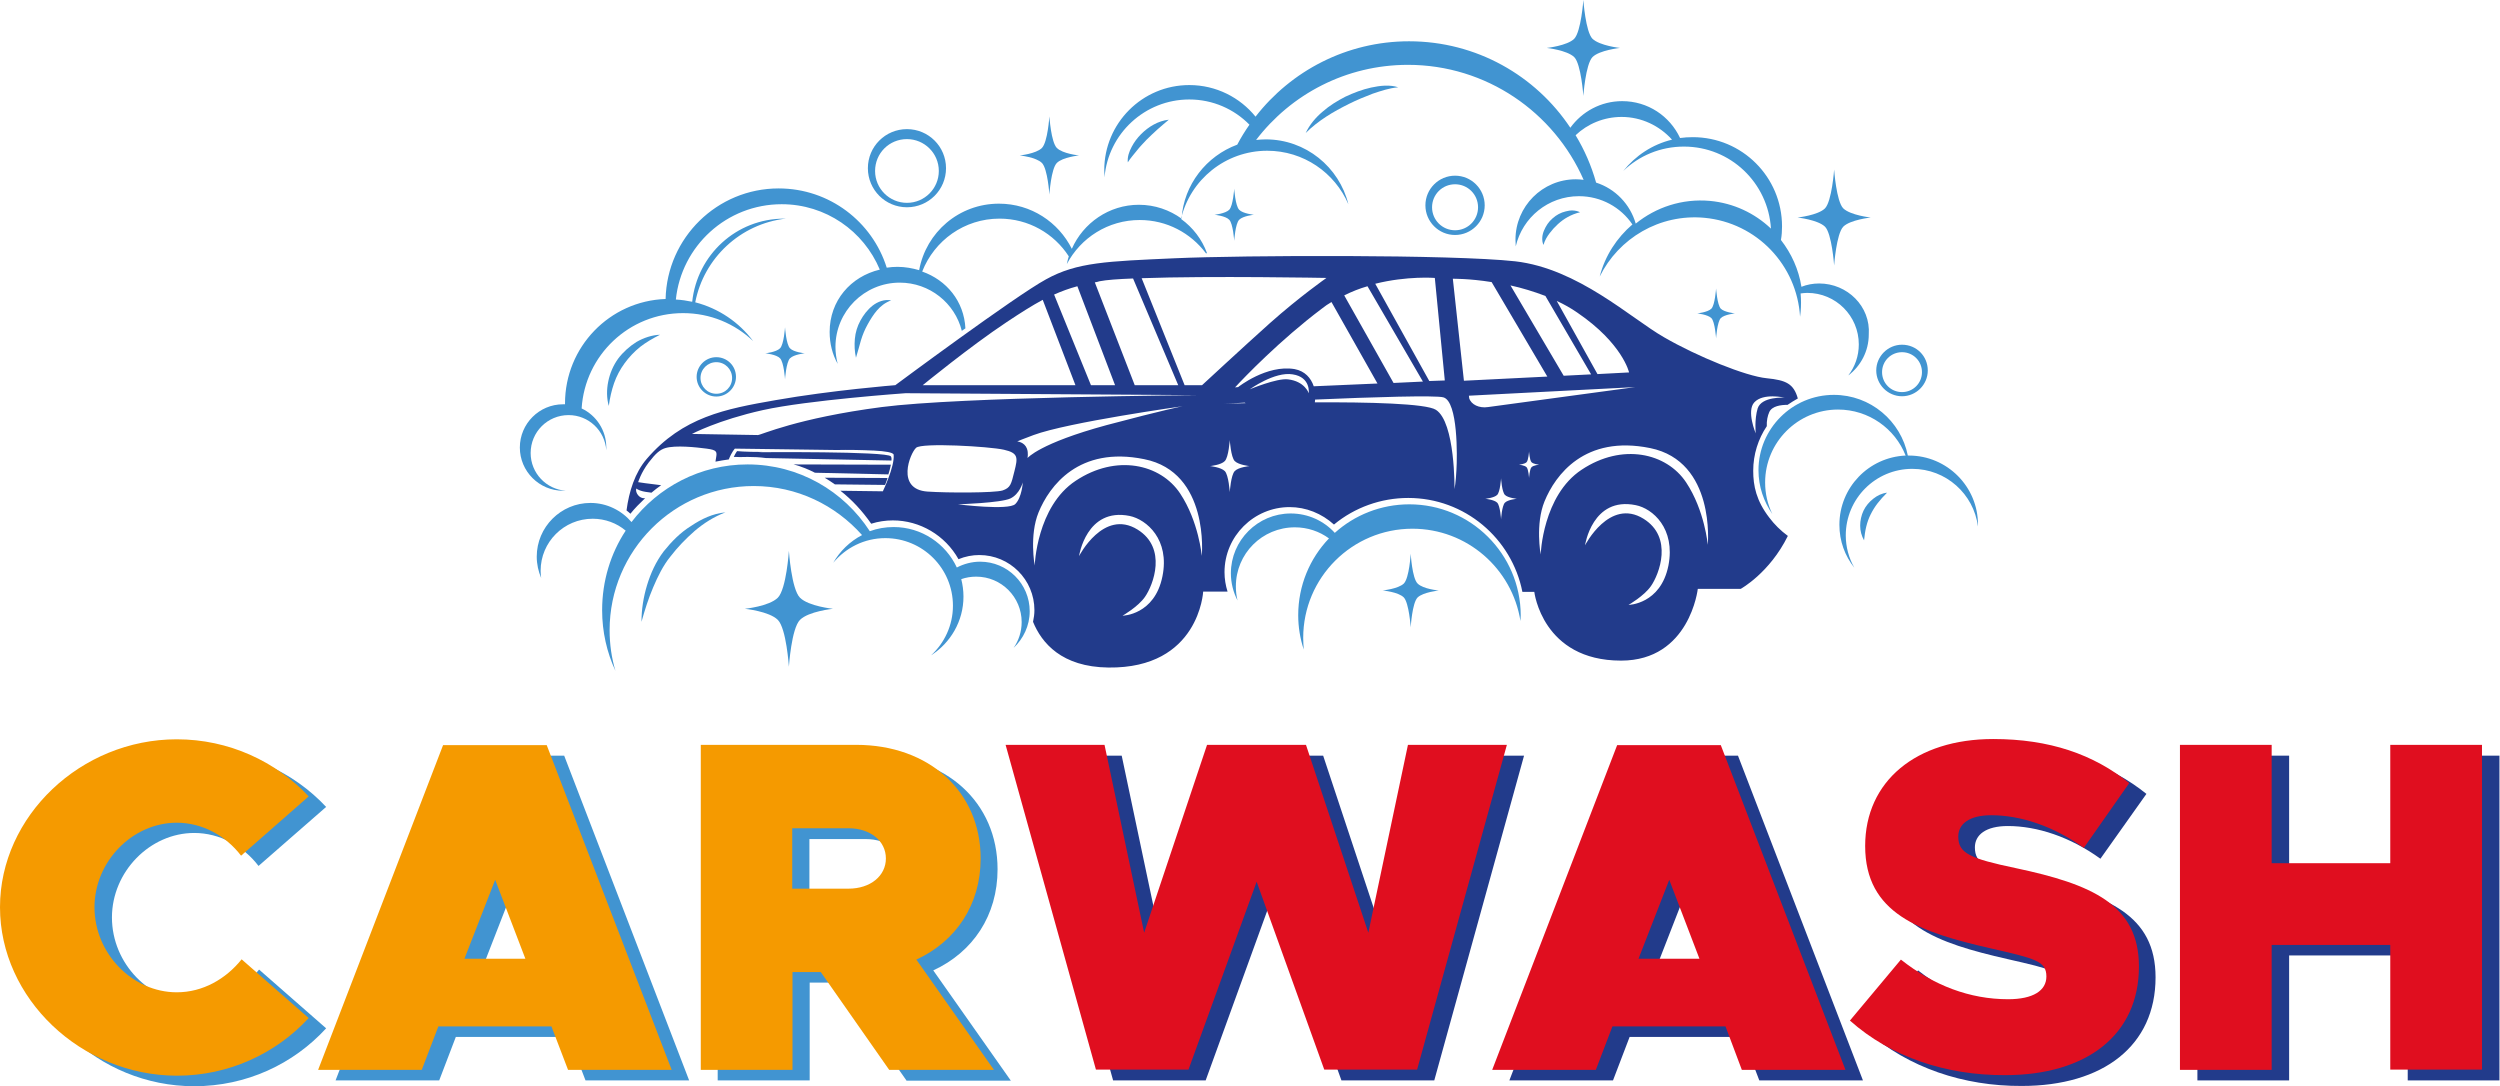 <svg xmlns="http://www.w3.org/2000/svg" xmlns:xlink="http://www.w3.org/1999/xlink" id="Layer_1" x="0px" y="0px" viewBox="0 0 902.2 392" style="enable-background:new 0 0 902.2 392;" xml:space="preserve"> <style type="text/css"> .st0{fill:#4194D1;} .st1{fill:#223B8B;} .st2{fill:#F59A00;} .st3{fill:#E00E1F;} </style> <g> <g> <g> <path class="st0" d="M6.3,331.2c0-32.9,29.2-60.6,63.8-60.6c18.8,0,35.8,8,47.6,20.6l-24.4,21.3c-5.5-7.2-14-11.9-23.2-11.9 c-16,0-29.7,14-29.7,30.5c0,16.7,13.7,30.7,29.7,30.7c9.4,0,17.7-4.8,23.4-11.9l24.2,21.2C105.9,384,88.9,392,70.1,392 C35.4,392,6.3,364.2,6.3,331.2z"></path> <path class="st0" d="M205.3,374.2h-40.8l-6,15.7h-37.4l45.1-117.2h37.4l45.1,117.2h-37.4L205.3,374.2z M195.9,349.8L185,321.3 l-11.1,28.5H195.9z"></path> <path class="st0" d="M327.1,389.9l-24.7-35.3h-10.2v35.3H259V272.7h56.1c26.3,0,44.9,16.9,44.9,41c0,16.7-8.9,29.9-23.2,36.5 l28,39.8H327.1z M292.1,324.6h20.3c7.9,0,13.5-4.6,13.5-10.9c0-6.3-5.6-10.9-13.5-10.9h-20.3V324.6z"></path> <path class="st1" d="M369.1,272.7h35.7l14.3,67.8l22.7-67.8h35.7l22.5,67.8l14.3-67.8H550l-32.4,117.2h-33.5l-24.4-67.8 l-24.6,67.8h-33.4L369.1,272.7z"></path> <path class="st1" d="M628.9,374.2h-40.8l-6,15.7h-37.4l45.1-117.2h37.4l45.1,117.2h-37.4L628.9,374.2z M619.5,349.8l-10.9-28.5 l-11.1,28.5H619.5z"></path> <path class="st1" d="M673.8,372.2l18.4-22c11.9,9.4,24.9,14.3,38.7,14.3c9,0,13.8-3.1,13.8-8.2c0-5.6-4.1-6.5-20.3-10.2 c-25.4-5.8-45.1-12.5-45.1-36.9c0-23.4,18.4-38.6,46.2-38.6c20.3,0,36.2,5.5,49.1,15.9l-16.6,23.4c-10.9-7.9-22.9-11.8-33.4-11.8 c-8,0-11.9,3.2-11.9,7.7c0,6,4.1,7.9,20.8,11.4c27.3,5.8,44.4,13.1,44.4,35.5c0,24.7-18.9,39.2-48.3,39.2 C708.6,392,688.7,385.3,673.8,372.2z"></path> <path class="st1" d="M902,272.7v117.2h-33.1v-45.1h-42.8v45.1H793V272.7h33.1v42.7h42.8v-42.7H902z"></path> <g> <path class="st2" d="M0,327.4c0-32.9,29.2-60.6,63.8-60.6c18.8,0,35.8,8,47.6,20.6L87,308.8c-5.5-7.2-14-11.9-23.2-11.9 c-16,0-29.7,14-29.7,30.5c0,16.7,13.7,30.7,29.7,30.7c9.4,0,17.7-4.8,23.4-11.9l24.2,21.2c-11.8,12.8-28.8,20.8-47.6,20.8 C29.2,388.1,0,360.3,0,327.4z"></path> </g> <g> <path class="st2" d="M199,370.4h-40.8l-6,15.7h-37.4l45.1-117.2h37.4l45.1,117.2H205L199,370.4z M189.6,346l-10.9-28.5 L167.6,346H189.6z"></path> </g> <g> <path class="st2" d="M320.9,386.1l-24.7-35.3h-10.2v35.3h-33.1V268.8h56.1c26.3,0,44.9,16.9,44.9,41c0,16.7-8.9,29.9-23.2,36.5 l28,39.8H320.9z M285.9,320.7h20.3c7.9,0,13.5-4.6,13.5-10.9c0-6.3-5.6-10.9-13.5-10.9h-20.3V320.7z"></path> </g> <g> <path class="st3" d="M362.9,268.8h35.7l14.3,67.8l22.7-67.8h35.7l22.5,67.8l14.3-67.8h35.7l-32.4,117.2h-33.5l-24.4-67.8 l-24.6,67.8h-33.4L362.9,268.8z"></path> </g> <g> <path class="st3" d="M622.7,370.4h-40.8l-6,15.7h-37.4l45.1-117.2H621L666,386.1h-37.4L622.7,370.4z M613.3,346l-10.9-28.5 L591.3,346H613.3z"></path> </g> <g> <path class="st3" d="M667.6,368.3l18.4-22c11.9,9.4,24.9,14.3,38.7,14.3c9,0,13.8-3.1,13.8-8.2c0-5.6-4.1-6.5-20.3-10.2 c-25.4-5.8-45.1-12.5-45.1-36.9c0-23.4,18.4-38.6,46.2-38.6c20.3,0,36.2,5.5,49.1,15.9L752,306c-10.9-7.9-22.9-11.8-33.4-11.8 c-8,0-11.9,3.2-11.9,7.7c0,6,4.1,7.9,20.8,11.4c27.3,5.8,44.4,13.1,44.4,35.5c0,24.7-18.9,39.2-48.3,39.2 C702.4,388.1,682.4,381.5,667.6,368.3z"></path> </g> <g> <path class="st3" d="M895.7,268.8v117.2h-33.1V341h-42.8v45.1h-33.1V268.8h33.1v42.7h42.8v-42.7H895.7z"></path> </g> </g> <g> <g> <g> <g> <path class="st0" d="M371.6,220.6c0-9.9-8-17.9-17.9-17.9c-3,0-5.9,0.8-8.4,2.1c-4-8.6-12.7-14.6-22.8-14.6 c-3,0-5.9,0.5-8.6,1.5c-9.4-14.5-25.6-24.1-44.1-24.1c-17.1,0-32.3,8.2-41.9,20.8c-3.6-4.2-8.9-6.9-14.8-6.9 c-10.7,0-19.4,8.7-19.4,19.4c0,2.7,0.6,5.3,1.6,7.7c-0.1-0.8-0.2-1.7-0.2-2.6c0-10.4,8.4-18.8,18.8-18.8 c4.5,0,8.7,1.6,11.9,4.3c-5.4,8.2-8.5,18.1-8.5,28.7c0,7.8,1.7,15.2,4.8,21.9c-1.4-4.7-2.1-9.6-2.1-14.7c0-28.7,23.3-52,52-52 c15.6,0,29.5,6.9,39.1,17.7c-4.4,2.3-8,5.8-10.4,10c4.5-5.4,11.2-8.9,18.8-8.9c13.5,0,24.4,10.9,24.4,24.4 c0,7.1-3.1,13.5-7.9,17.9c7-4.5,11.7-12.3,11.7-21.2c0-2.2-0.3-4.3-0.8-6.3c1.7-0.6,3.5-0.9,5.4-0.9c9.1,0,16.4,7.4,16.4,16.4 c0,3.5-1.1,6.7-2.9,9.3C369.3,230.5,371.6,225.8,371.6,220.6z"></path> </g> <g> <path class="st0" d="M239.5,199c-2.8,3.7-4.7,7.9-6,12.2c-1.3,4.3-2,8.7-2,13.2c1.2-4.3,2.5-8.4,4.2-12.4 c1.7-4,3.6-7.9,6.2-11.1c2.6-3.4,5.6-6.5,8.8-9.3c3.3-2.8,6.9-5.1,11.1-6.7c-4.5,0.4-8.7,2.4-12.4,4.9 C245.5,192.2,242.3,195.5,239.5,199z"></path> </g> </g> <g> <g> <path class="st0" d="M571.4,34.6c0,0,0.8-11.4,3.3-14c2.5-2.5,9.9-3.3,9.9-3.3s-7.3-0.8-9.9-3.3c-2.5-2.5-3.3-14-3.3-14 s-0.8,11.4-3.3,14c-2.5,2.5-9.9,3.3-9.9,3.3s7.3,0.8,9.9,3.3C570.6,23.1,571.4,34.6,571.4,34.6z"></path> </g> <g> <path class="st0" d="M661.9,95.8c0,0,0.8-11.4,3.3-14c2.5-2.5,9.9-3.3,9.9-3.3s-7.3-0.8-9.9-3.3c-2.5-2.5-3.3-14-3.3-14 s-0.8,11.4-3.3,14c-2.5,2.5-9.9,3.3-9.9,3.3s7.3,0.8,9.9,3.3C661.1,84.3,661.9,95.8,661.9,95.8z"></path> </g> <g> <path class="st0" d="M619.3,104.1c0,0-0.4,6-1.7,7.3c-1.3,1.3-5.1,1.7-5.1,1.7s3.8,0.4,5.1,1.7s1.7,7.3,1.7,7.3s0.4-6,1.7-7.3 c1.3-1.3,5.1-1.7,5.1-1.7s-3.8-0.4-5.1-1.7C619.7,110,619.3,104.1,619.3,104.1z"></path> </g> <g> <path class="st0" d="M283.3,118.1c0,0-0.4,6.2-1.8,7.6c-1.4,1.4-5.3,1.8-5.3,1.8s4,0.4,5.3,1.8c1.4,1.4,1.8,7.6,1.8,7.6 s0.4-6.2,1.8-7.6c1.4-1.4,5.3-1.8,5.3-1.8s-4-0.4-5.3-1.8C283.7,124.3,283.3,118.1,283.3,118.1z"></path> </g> <g> <path class="st0" d="M378.7,70.2c0,0,0.6-9.3,2.7-11.4c2.1-2.1,8-2.7,8-2.7s-5.9-0.6-8-2.7c-2.1-2.1-2.7-11.4-2.7-11.4 s-0.6,9.3-2.7,11.4c-2.1,2.1-8,2.7-8,2.7s5.9,0.6,8,2.7C378.1,60.9,378.7,70.2,378.7,70.2z"></path> </g> <g> <path class="st0" d="M445.4,68.1c0,0-0.4,6.2-1.8,7.6c-1.4,1.4-5.3,1.8-5.3,1.8s4,0.4,5.3,1.8c1.4,1.4,1.8,7.6,1.8,7.6 s0.4-6.2,1.8-7.6c1.4-1.4,5.3-1.8,5.3-1.8s-4-0.4-5.3-1.8C445.8,74.3,445.4,68.1,445.4,68.1z"></path> </g> <g> <path class="st0" d="M314.9,110.3c-1.9,1.5-3.3,3.4-4.4,5.4c-1.1,2-1.8,4.3-2,6.6c-0.2,2.3-0.1,4.5,0.4,6.8 c0.7-2.2,1.2-4.3,1.8-6.3c0.6-2,1.4-3.9,2.4-5.7c1-1.8,2.1-3.6,3.4-5.1c1.3-1.5,2.9-2.8,5.1-3.6 C319.2,107.9,316.7,108.9,314.9,110.3z"></path> </g> <g> <path class="st0" d="M223.1,129.4c-1.8,2.5-3,5.3-3.6,8.3c-0.6,2.9-0.6,6,0.2,8.8c0.4-2.9,1-5.6,1.9-8.2 c0.9-2.6,2.2-5,3.8-7.2c1.6-2.2,3.5-4.2,5.6-5.9c2.2-1.7,4.6-3.1,7.2-4.4c-2.9,0.1-5.9,1.1-8.5,2.6 C227.3,124.9,224.9,127,223.1,129.4z"></path> </g> <g> <path class="st0" d="M494.8,31.6c-3.2,0.7-6.3,1.9-9.3,3.3c-2.9,1.5-5.7,3.2-8.2,5.4c-2.5,2.1-4.7,4.7-6.1,7.7 c2.3-2.3,4.8-4.2,7.4-5.9c2.6-1.7,5.4-3.2,8.2-4.6c2.8-1.4,5.7-2.6,8.6-3.7c3-1,5.9-2,9.2-2.3C501.5,30.5,498,30.9,494.8,31.6 z"></path> </g> <g> <path class="st0" d="M413.8,50.4c1.2-1.2,2.5-2.4,3.8-3.6c1.3-1.2,2.7-2.3,4.2-3.6c-3.8,0.4-7.3,2.5-10,5.2 c-1.4,1.4-2.5,2.9-3.4,4.6c-0.9,1.7-1.6,3.6-1.4,5.6c1-1.6,2.2-2.9,3.3-4.3C411.4,52.9,412.6,51.7,413.8,50.4z"></path> </g> <g> <path class="st0" d="M327.3,74.8c7.8,0,14.1-6.3,14.1-14.1c0-7.8-6.3-14.1-14.1-14.1c-7.8,0-14.1,6.3-14.1,14.1 C313.2,68.5,319.5,74.8,327.3,74.8z M327.3,50.2c6.3,0,11.5,5.1,11.5,11.5c0,6.3-5.1,11.5-11.5,11.5 c-6.3,0-11.5-5.1-11.5-11.5C315.8,55.3,320.9,50.2,327.3,50.2z"></path> </g> <g> <path class="st0" d="M525.1,63.4c-5.9,0-10.7,4.8-10.7,10.7c0,5.9,4.8,10.7,10.7,10.7c5.9,0,10.7-4.8,10.7-10.7 C535.8,68.2,531,63.4,525.1,63.4z M525.1,83.1c-4.6,0-8.3-3.7-8.3-8.3c0-4.6,3.7-8.3,8.3-8.3c4.6,0,8.3,3.7,8.3,8.3 C533.4,79.4,529.7,83.1,525.1,83.1z"></path> </g> <g> <path class="st0" d="M686.4,124.4c-5.1,0-9.3,4.2-9.3,9.3c0,5.1,4.2,9.3,9.3,9.3c5.1,0,9.3-4.2,9.3-9.3 C695.7,128.5,691.6,124.4,686.4,124.4z M686.4,141.5c-4,0-7.2-3.2-7.2-7.2c0-4,3.2-7.2,7.2-7.2c4,0,7.2,3.2,7.2,7.2 C693.6,138.3,690.4,141.5,686.4,141.5z"></path> </g> </g> <g> <path class="st0" d="M656.5,102.3c-2.2,0-4.4,0.4-6.4,1.2c-1-6.3-3.6-12-7.4-16.9c0.3-1.6,0.4-3.3,0.4-4.9 c0-17.8-14.4-32.2-32.2-32.2c-1.6,0-3.1,0.1-4.6,0.3c-3.7-7.9-11.6-13.3-20.9-13.3c-7.7,0-14.5,3.8-18.7,9.6 c-12.5-18.8-33.9-31.2-58.2-31.2c-22.5,0-42.6,10.7-55.4,27.2c-5.6-6.9-14.2-11.4-23.9-11.4c-17,0-30.7,13.8-30.7,30.7 c0,0.9,0.1,1.8,0.1,2.6c1.3-15.7,14.5-28.1,30.6-28.1c8.5,0,16.2,3.5,21.7,9.1c-1.6,2.3-3.1,4.7-4.4,7.2 c-11.1,4.1-19.3,14.4-20.1,26.7c-4.3-3.1-9.6-5-15.4-5c-10.8,0-20.1,6.6-24.2,15.9c-4.8-9.6-14.7-16.3-26.3-16.3 c-14.4,0-26.3,10.3-28.8,24c-2.4-0.7-5.1-1.2-7.8-1.2c-1.3,0-2.6,0.1-3.9,0.3c-5.2-16.6-20.7-28.6-39-28.6 c-22.2,0-40.3,17.8-40.8,39.9c-20.2,0.7-36.3,17.3-36.3,37.7c0,0.1,0,0.2,0,0.3c-0.2,0-0.5,0-0.7,0c-8.6,0-15.6,7-15.6,15.6 c0,8.6,7,15.6,15.6,15.6c0.3,0,0.6,0,1,0c-7.1-0.5-12.7-6.4-12.7-13.6c0-7.6,6.1-13.7,13.7-13.7c7.2,0,13.1,5.6,13.6,12.7 c0-0.3,0-0.6,0-1c0-6.2-3.6-11.6-8.9-14.1c1.2-19.2,17.1-34.4,36.6-34.4c9.8,0,18.7,3.8,25.3,10.1c-5.1-6.8-12.4-11.8-20.9-14 c3.1-16,16.3-28.3,32.6-30.2c-0.2,0-0.3,0-0.5,0c-17.3,0-31.4,13.1-33.2,30c-1.9-0.4-3.9-0.7-5.9-0.8 c2-19.3,18.3-34.4,38.2-34.4c15.9,0,29.6,9.7,35.4,23.6c-10.5,2.5-18.1,11.2-18.1,22.5c0,4.2,1,8.1,2.9,11.5 c-0.5-2-0.8-4-0.8-6.1c0-12.8,10.4-23.2,23.2-23.2c10.8,0,19.9,7.4,22.4,17.4c0.4-0.3,0.9-0.6,1.3-0.9 c-0.5-9.8-6.8-17.4-15.6-20.5c4.4-11.2,15.2-19.1,27.9-19.1c10.5,0,19.7,5.4,25,13.6c-0.3,0.9-0.5,1.9-0.7,2.8 c5-9.5,14.9-15.9,26.3-15.9c9.8,0,18.4,4.7,23.9,12c0.1,0,0.3,0,0.4,0c-1.8-5-5.1-9.3-9.4-12.4c3.3-14.1,16-24.6,31.1-24.6 c13.1,0,24.4,7.9,29.3,19.3c-3.3-13.4-15.4-23.4-29.8-23.4c-1.2,0-2.3,0.1-3.5,0.2c12.6-16.5,32.5-27.1,54.8-27.1 c28.3,0,52.7,17.1,63.4,41.5c-0.9-0.1-1.8-0.2-2.8-0.2c-12.1,0-21.8,9.8-21.8,21.8c0,0.8,0.1,1.6,0.1,2.4 c2.4-10.4,11.7-18.1,22.8-18.1c8,0,15.1,4,19.3,10.2c-5.6,4.8-9.9,11.3-11.8,18.8c6.8-13.8,21.6-22.7,37.8-21.2 c19,1.8,33.4,17.2,34.5,35.7c0.1-0.6,0.1-1.1,0.2-1.7c0.2-2.3,0.2-4.5,0-6.7c0.8-0.1,1.6-0.2,2.4-0.2 c10.3,0,18.6,8.3,18.6,18.6c0,4.2-1.4,8.1-3.8,11.2c4.5-3.4,7.4-8.8,7.4-14.8C675.1,110.6,666.7,102.3,656.5,102.3z M617.1,72.5c-10.1-0.9-19.5,2.3-26.8,8.2c-2-7-7.4-12.6-14.3-14.8c-1.7-6.1-4.2-11.8-7.4-17.1c4.3-4.1,10.2-6.6,16.6-6.6 c7.2,0,13.7,3.2,18.2,8.2c-7.1,1.7-13.2,5.8-17.6,11.3c5.7-5.5,13.4-8.8,21.9-8.8c16.8,0,30.4,13.1,31.4,29.6 C633.2,76.9,625.6,73.3,617.1,72.5z"></path> </g> <g> <path class="st0" d="M508.6,182c-10.3,0-19.8,3.9-26.9,10.3c-3.9-4.3-9.6-7-15.9-7c-11.9,0-21.6,9.7-21.6,21.6 c0,3.5,0.9,6.9,2.4,9.8c-0.4-1.6-0.6-3.3-0.6-5.1c0-11.8,9.5-21.3,21.3-21.3c4.6,0,8.9,1.5,12.3,4c-6.9,7.2-11.1,17-11.1,27.7 c0,4.3,0.7,8.5,2,12.4c-0.1-1.4-0.2-2.8-0.2-4.2c0-21.8,17.7-39.4,39.4-39.4c19.7,0,36,14.4,39,33.3c0-0.7,0.1-1.4,0.1-2.1 C548.7,199.9,530.7,182,508.6,182z"></path> </g> <g> <path class="st0" d="M258.5,128.9c-3.9,0-7.1,3.2-7.1,7.1c0,3.9,3.2,7.1,7.1,7.1c3.9,0,7.1-3.2,7.1-7.1 C265.6,132,262.4,128.9,258.5,128.9z M258.5,142.1c-3.2,0-5.7-2.6-5.7-5.7c0-3.2,2.6-5.7,5.7-5.7c3.2,0,5.7,2.6,5.7,5.7 C264.2,139.6,261.7,142.1,258.5,142.1z"></path> </g> <g> <path class="st0" d="M288.7,215.7c3.1,3.1,11.9,4,11.9,4s-8.8,0.9-11.9,4c-3.1,3.1-4,16.9-4,16.9s-0.9-13.8-4-16.9 c-3.1-3.1-11.9-4-11.9-4s8.8-0.9,11.9-4c3.1-3.1,4-16.9,4-16.9S285.6,212.6,288.7,215.7z"></path> </g> <g> <path class="st0" d="M511.6,210.6c2,2,7.6,2.5,7.6,2.5s-5.6,0.6-7.6,2.5c-2,2-2.5,10.8-2.5,10.8s-0.6-8.8-2.5-10.8 c-2-2-7.6-2.5-7.6-2.5s5.6-0.6,7.6-2.5c2-2,2.5-10.8,2.5-10.8S509.6,208.7,511.6,210.6z"></path> </g> <g> <path class="st0" d="M570.2,76.6c-1.7,0.4-3.1,1-4.4,1.7c-1.3,0.7-2.5,1.6-3.6,2.6c-1.1,1-2.1,2.1-3,3.3 c-0.9,1.2-1.7,2.5-2.2,4.2c-0.7-1.6-0.5-3.6,0.2-5.2c0.7-1.7,1.7-3.2,3.1-4.4c1.3-1.2,3-2.1,4.7-2.5 C566.7,75.8,568.6,75.8,570.2,76.6z"></path> </g> <g> <g> <path class="st0" d="M688.9,164.4c-0.1,0-0.2,0-0.4,0c-2.5-12.5-13.5-21.9-26.7-21.9c-15,0-27.2,12.2-27.2,27.2 c0,5.9,1.9,11.3,5,15.8c-1.7-3.5-2.6-7.3-2.6-11.4c0-14.5,11.8-26.3,26.3-26.3c11.1,0,20.6,6.9,24.4,16.6 c-13.3,0.6-23.9,11.5-23.9,25c0,5.9,2,11.2,5.4,15.5c-2-3.5-3.1-7.5-3.1-11.7c0-13.2,10.7-24,24-24c12.2,0,22.2,9.1,23.7,20.8 c0-0.2,0-0.4,0-0.6C713.9,175.7,702.7,164.4,688.9,164.4z"></path> </g> <g> <path class="st0" d="M672.5,184.3c-0.8,1.7-1.2,3.6-1.2,5.4c0,1.9,0.5,3.7,1.4,5.3c0.2-1.8,0.4-3.4,0.8-5 c0.4-1.6,0.9-3,1.6-4.4c0.7-1.4,1.5-2.7,2.5-4c1-1.3,2.1-2.5,3.4-3.8c-1.8,0.2-3.5,1-5,2.2 C674.6,181.1,673.3,182.6,672.5,184.3z"></path> </g> </g> </g> <g> <g> <g> <path class="st1" d="M301.3,174.8l18.1,0.2c0.3-0.7,0.6-1.6,0.9-2.5l-22.7-0.1C298.8,173.1,300,173.9,301.3,174.8z"></path> </g> </g> <g> <g> <path class="st1" d="M294.1,170.6l26.5,0.6c0.4-1.2,0.7-2.5,0.9-3.5l-35.1-0.1C289,168.3,291.6,169.3,294.1,170.6z"></path> </g> </g> <g> <g> <path class="st1" d="M269.8,164.9c2.2,0,4.4,0.1,6.6,0.4l45.3,0.9c0.1-0.7,0-1.2-0.2-1.5c-1.3-1.9-47.9-1.5-47.9-1.5l1.6-0.1 c-6.6,0-9.2-0.3-9.2-0.3s-0.5,0.6-1.2,2.1l0.8,0C267,165,268.4,164.9,269.8,164.9z"></path> </g> </g> <g> <g> <path class="st1" d="M638.5,186.8c-4.7-6.1-5.8-11.5-5.8-16.9c0-5.9,1.8-11.5,4.9-16.1c-0.1-1.9,0.3-3.8,0.9-5.1 c1-2.2,4.2-2.6,6.6-2.6c1.2-0.8,2.4-1.6,3.7-2.3c-1.5-5.3-4.2-6.6-11.2-7.3c-7.5-0.7-25.2-7.9-37.1-14.8 c-11.9-6.8-31-24.8-53.7-27.4c-22.7-2.5-98.3-2.2-122.8-1.1c-24.5,1.1-35.3,1.4-46.5,7.6c-11.2,6.1-54.4,38.2-54.4,38.2 s-22.7,1.8-43.2,5.4c-18.3,3.2-33.5,6.1-46.5,21.2c-4.3,5-6.4,11.8-7.3,18.6c0.5,0.4,1,0.8,1.4,1.2c1.6-2,3.4-3.8,5.3-5.6 l-0.3,0c-1.7,0.1-3.3-1.9-2.9-3.5c0,0,0.9,0.6,1.7,0.8c0.8,0.3,2.2,0.5,3.8,0.7c1.1-0.9,2.3-1.9,3.5-2.7 c-4.5-0.5-8.3-1.1-8.3-1.1s1-3.4,3.8-7.1c2.6-3.4,4.1-4.6,6-5.2c3.7-1.1,11.1-0.3,14.9,0.2c3.8,0.5,3.8,1.1,3.4,3.4 c-0.1,0.4-0.1,0.8-0.2,1.3c1.6-0.3,3.2-0.6,4.8-0.8c1.1-2.8,2.2-3.9,2.2-3.9l36.7,0.5c4.3-0.1,9.3,0,13.3,0.2l0.4,0 c0,0-0.1,0-0.2,0c4.1,0.2,7,0.7,7.1,1.5c0.4,4.3-3.9,13.2-3.9,13.2s0,0-0.1,0l0,0l-15.2-0.2c4.2,3.3,7.9,7.3,11.1,11.9 c2.5-0.8,5.2-1.2,7.8-1.2c9.8,0,18.9,5.4,23.7,14c2.4-1,5-1.5,7.5-1.5c11,0,19.9,8.9,19.9,19.9c0,1.4-0.2,2.8-0.5,4.2 c3.1,7.6,10.3,16.3,27.2,16.5c32.8,0.4,34.2-27.4,34.2-27.4h8.8c-0.7-2.2-1.1-4.6-1.1-7c0-13,10.6-23.5,23.5-23.5 c5.9,0,11.6,2.3,16,6.3c7.5-6.2,17-9.6,26.8-9.6c20.4,0,37.4,14.6,41.2,33.9h4.3c0,0,2.9,24.8,31.3,24.8 c24.8,0,27.7-25.9,27.7-25.9h15.5c0,0,10.4-5.7,17-19.1C642.6,191.5,640.3,189.2,638.5,186.8z M569.2,112.8 c16.4,11.2,18.7,21.6,18.7,21.6l-11.4,0.6l-14.7-26.4C564.4,109.8,566.9,111.2,569.2,112.8z M557.7,106.8l16.5,28.3l-9.9,0.5 L545.1,103C549.2,103.9,553.5,105.2,557.7,106.8z M517.8,100.3l3.6,37l-5.6,0.2l-19.5-35.1 C507.9,99.5,517.8,100.3,517.8,100.3z M493.5,103.3l20,34.4l-10.6,0.5l-17.8-31.6C487.9,105.2,490.7,104.1,493.5,103.3z M396.8,101.5c2.5-0.5,6.8-0.8,12.1-1l16.3,38.5h-15.7l-14.4-37.1C395.7,101.8,396.2,101.7,396.8,101.5z M388.8,103.3 l13.6,35.7h-8.7l-13.3-32.7C383.1,105.1,385.8,104.1,388.8,103.3z M363.2,116.3c5.1-3.4,9.2-6,13.1-8.1l11.8,30.8H333 C333,139,350.1,125,363.2,116.3z M318.2,146.9c-30.6,4-43.6,10.1-44.7,10.1c-1.1,0-23.8-0.4-23.8-0.4s9.4-5,25.6-8.6 c16.2-3.6,51.5-6.1,51.5-6.1l105.5,0.7C432.4,142.6,346.7,143.2,318.2,146.9z M334.7,177.4c-11.5-0.8-6.3-13.8-4.1-15.8 c2-1.9,26.4-0.5,31.7,0.7c5.3,1.2,5,2.9,3.8,7.7c-1.2,4.8-1.4,6-4.3,7C358.9,177.9,341.9,177.9,334.7,177.4z M366.4,181.9 c-2.4,2.4-20.7,0.1-20.7,0.1s15.5-0.5,18.9-2.1c3.4-1.6,4.5-5.8,4.5-5.8S368.8,179.5,366.4,181.9z M370.8,165.3 c0,0,0.4-1.8-0.2-3.4c-0.9-2.4-3.5-2.6-3.5-2.6s2.3-1,5.9-2.3c12.4-4.6,53.8-10.4,53.8-10.4s-6.7,1.3-27.4,6.8 C375.1,160,370.8,165.3,370.8,165.3z M419.5,208c-2.8,14-14.4,14.2-14.4,14.2s5.6-3.2,8.1-6.8c3-4.3,8.1-17.6-2.7-24.3 c-12.3-7.6-21.1,9.6-21.1,9.6s2.6-17.7,18.3-14.5C413.8,187.5,422.2,194.7,419.5,208z M433.7,200.6c0,0-1.1-12.4-7.8-22.5 c-7.1-10.7-23.1-14.3-37.7-4.6c-14.1,9.3-14.8,30.6-14.8,30.6s-2-10.9,1.4-19.2c3.9-9.5,14.5-24,38.1-19.2 C436.6,170.4,433.7,200.6,433.7,200.6z M433.8,139h-6.3L412,100.4c24.7-0.9,66.7-0.1,66.7-0.1s-9.6,6.7-20.4,16.3 C448.7,125.2,433.8,139,433.8,139z M445.6,170c-1.4,1.4-1.8,7.6-1.8,7.6s-0.4-6.2-1.8-7.6c-1.4-1.4-5.3-1.8-5.3-1.8 s4-0.4,5.3-1.8c1.4-1.4,1.8-7.6,1.8-7.6s0.4,6.2,1.8,7.6c1.4,1.4,5.3,1.8,5.3,1.8S446.9,168.6,445.6,170z M441.7,145.7 c0,0,2.9-0.1,7.5-0.4c0.1,0.1,0.2,0.1,0.3,0.2C444.7,145.6,441.7,145.7,441.7,145.7z M472.3,141.9c0,0-1.4-4.3-7.5-5 c-4-0.5-13.8,3.6-13.8,3.6s9-6.5,15.5-5.4C473.1,136.1,472.3,141.9,472.3,141.9z M467.2,133.2c-10.1-1.7-20.4,6.5-20.4,6.5 l-1.1,0.1c3.3-3.6,16.3-17.1,31.3-28.4c1.1-0.9,2.3-1.7,3.5-2.4l16.6,29.4l-23,1C473.1,136.4,470.9,133.9,467.2,133.2z M525.6,169.5c-0.2,4.6-0.7,7-0.7,7s0.3-24.1-6.7-28.6c-3.5-2.3-24.5-2.8-43.7-2.7c0-0.3,0.1-0.6,0.1-1 c20.6-0.9,43.6-1.6,46.3-0.8C526.2,144.9,525.9,164.9,525.6,169.5z M524.3,100.6c0,0,5.9-0.1,14,1.2l20.1,34.1l-30.1,1.5 L524.3,100.6z M530.2,143.7l-0.1-0.9l60-3.1l-53.1,7.2C533.8,147.4,530.9,146,530.2,143.7z M543.1,181.4c-1.1,1.1-1.4,6-1.4,6 s-0.3-4.9-1.4-6c-1.1-1.1-4.3-1.4-4.3-1.4s3.2-0.3,4.3-1.4s1.4-6,1.4-6s0.3,4.9,1.4,6c1.1,1.1,4.3,1.4,4.3,1.4 S544.2,180.3,543.1,181.4z M552.7,168.6c-0.7,0.7-0.9,3.9-0.9,3.9s-0.2-3.2-0.9-3.9c-0.7-0.7-2.7-0.9-2.7-0.9s2-0.2,2.7-0.9 c0.7-0.7,0.9-3.9,0.9-3.9s0.2,3.2,0.9,3.9c0.7,0.7,2.7,0.9,2.7,0.9S553.4,167.9,552.7,168.6z M602.1,204.1 c-2.8,14-14.4,14.2-14.4,14.2s5.6-3.2,8.1-6.8c3-4.3,8.1-17.6-2.7-24.3c-12.3-7.6-21.1,9.6-21.1,9.6s2.6-17.7,18.3-14.5 C596.4,183.5,604.7,190.7,602.1,204.1z M616.3,196.6c0,0-1.1-12.4-7.8-22.5c-7.1-10.7-23.1-14.3-37.7-4.6 c-14.1,9.3-14.8,30.6-14.8,30.6s-2-10.9,1.4-19.2c3.9-9.5,14.5-24,38.1-19.2C619.2,166.5,616.3,196.6,616.3,196.6z M633.1,145.2c3.2-3.5,10.9-1.7,10.9-1.7s-8.3-0.5-9.7,3.9c-1.2,4-0.7,9-0.7,9S630.2,148.3,633.1,145.2z"></path> </g> </g> </g> </g> </g> </g> </svg>